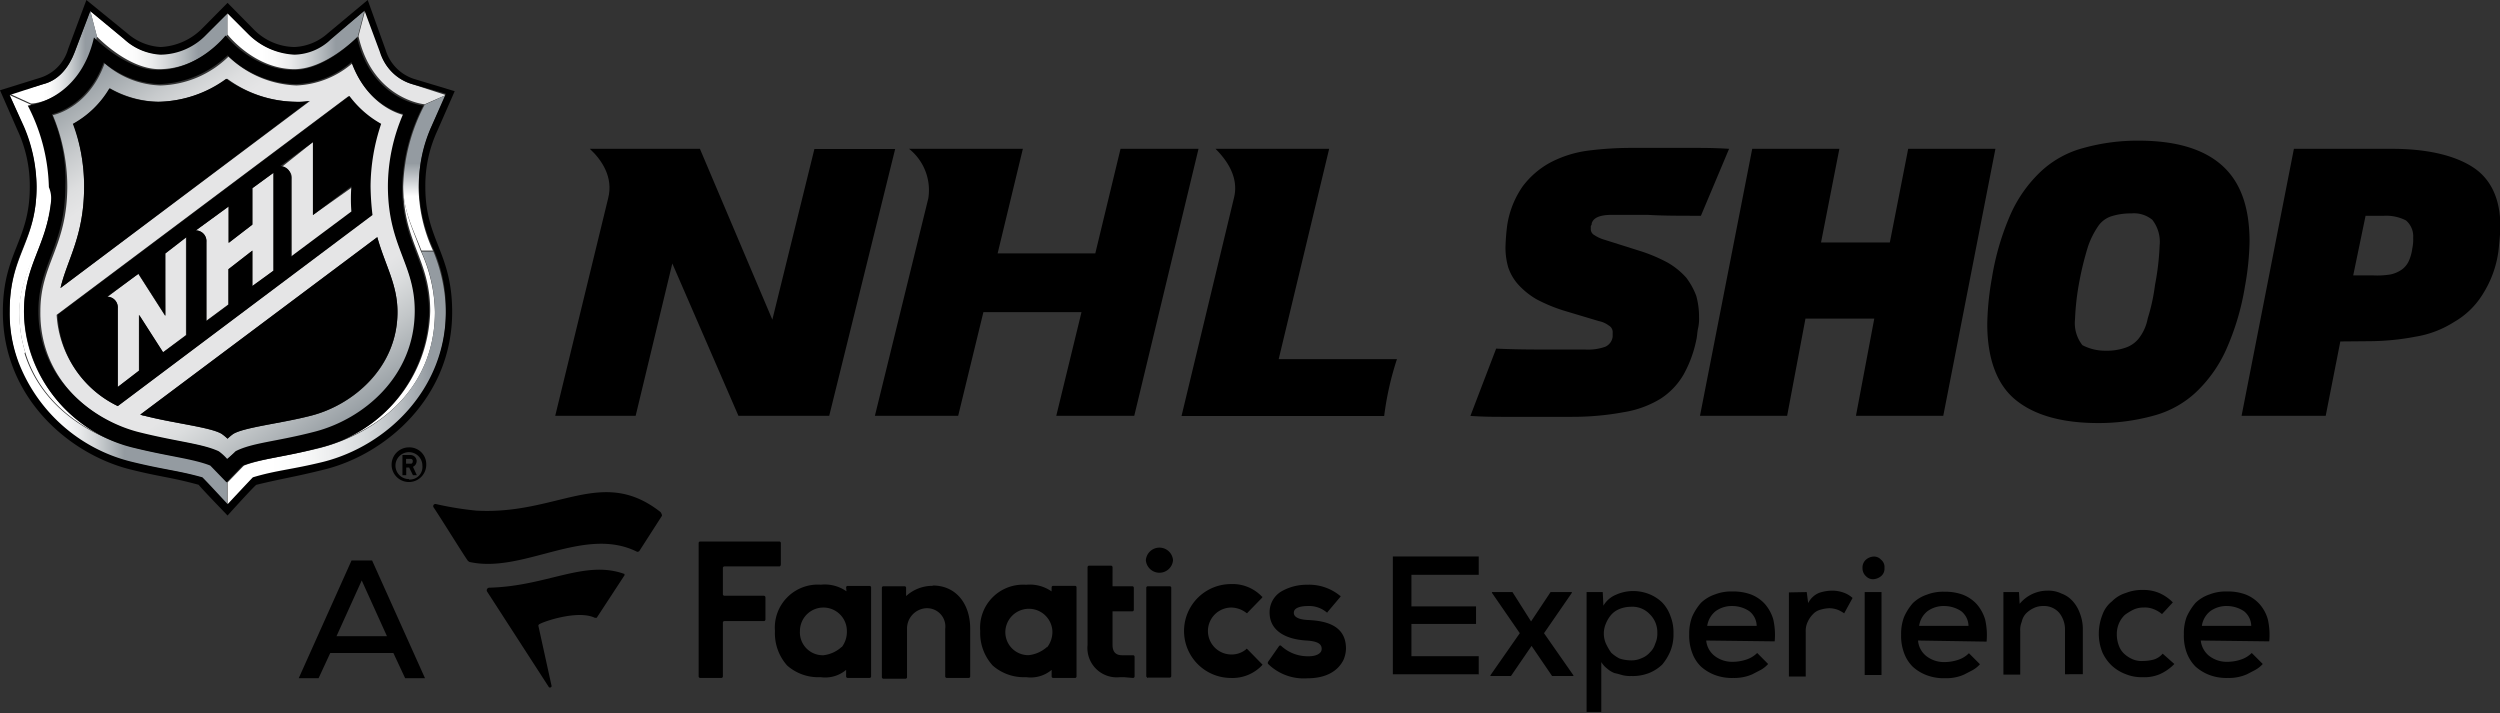 <svg xmlns="http://www.w3.org/2000/svg" xmlns:xlink="http://www.w3.org/1999/xlink" viewBox="0 0 297.18 84.78"><rect x="0" y="0" width="297.18" height="84.78" fill="#333333" stroke="none"/><defs><linearGradient id="linear-gradient" x1="11831.14" y1="-10936.94" x2="11854.75" y2="-10936.94" gradientTransform="matrix(0.28, 0, 0, -0.28, -3255.35, -2982.69)" gradientUnits="userSpaceOnUse"><stop offset="0.11" stop-color="#fff"/><stop offset="0.24" stop-color="#dcdfe1"/><stop offset="0.44" stop-color="#a8aeb3"/><stop offset="0.54" stop-color="#949ba1"/></linearGradient><linearGradient id="linear-gradient-2" x1="50.44" y1="72.18" x2="50.44" y2="90.7" gradientTransform="matrix(1, 0, 0, -1, 0, 101.97)" gradientUnits="userSpaceOnUse"><stop offset="0" stop-color="#fff"/><stop offset="0.35" stop-color="#fff"/><stop offset="0.56" stop-color="#949ba1"/><stop offset="1" stop-color="#949ba1"/></linearGradient><linearGradient id="linear-gradient-3" x1="2.05" y1="51.13" x2="27" y2="51.13" gradientTransform="matrix(1, 0, 0, -1, 0, 101.97)" gradientUnits="userSpaceOnUse"><stop offset="0.15" stop-color="#fff"/><stop offset="0.21" stop-color="#fafafa"/><stop offset="0.29" stop-color="#ebeced"/><stop offset="0.37" stop-color="#d2d5d7"/><stop offset="0.45" stop-color="#afb5b9"/><stop offset="0.51" stop-color="#949ba1"/></linearGradient><linearGradient id="linear-gradient-4" x1="41.88" y1="52.24" x2="12.31" y2="94.47" gradientTransform="matrix(1, 0, 0, -1, 0, 101.97)" gradientUnits="userSpaceOnUse"><stop offset="0" stop-color="#949ba1"/><stop offset="0.01" stop-color="#9aa1a6"/><stop offset="0.12" stop-color="#c2c6c8"/><stop offset="0.2" stop-color="#dbddde"/><stop offset="0.25" stop-color="#e5e5e6"/><stop offset="0.75" stop-color="#e5e5e6"/><stop offset="0.8" stop-color="#dddedf"/><stop offset="0.87" stop-color="#c7cacc"/><stop offset="0.96" stop-color="#a4aaae"/><stop offset="1" stop-color="#949ba1"/></linearGradient><linearGradient id="linear-gradient-5" x1="10.67" y1="97.23" x2="27.02" y2="97.23" gradientTransform="matrix(1, 0, 0, -1, 0, 101.97)" gradientUnits="userSpaceOnUse"><stop offset="0.25" stop-color="#fff"/><stop offset="0.34" stop-color="#fafafa"/><stop offset="0.45" stop-color="#ebeced"/><stop offset="0.57" stop-color="#d2d5d7"/><stop offset="0.7" stop-color="#afb5b9"/><stop offset="0.79" stop-color="#949ba1"/></linearGradient><linearGradient id="linear-gradient-6" x1="27.02" y1="56.95" x2="52.96" y2="56.95" gradientTransform="matrix(1, 0, 0, -1, 0, 101.97)" gradientUnits="userSpaceOnUse"><stop offset="0.2" stop-color="#fff"/><stop offset="0.33" stop-color="#fafbfb"/><stop offset="0.47" stop-color="#edeeef"/><stop offset="0.63" stop-color="#d7dadc"/><stop offset="0.79" stop-color="#b8bdc1"/><stop offset="0.93" stop-color="#949ba1"/></linearGradient><linearGradient id="linear-gradient-7" x1="27.02" y1="97.23" x2="43.37" y2="97.23" gradientTransform="matrix(1, 0, 0, -1, 0, 101.97)" gradientUnits="userSpaceOnUse"><stop offset="0.25" stop-color="#fff"/><stop offset="0.34" stop-color="#fafafa"/><stop offset="0.45" stop-color="#ebeced"/><stop offset="0.57" stop-color="#d2d5d7"/><stop offset="0.7" stop-color="#afb5b9"/><stop offset="0.79" stop-color="#949ba1"/></linearGradient><linearGradient id="linear-gradient-8" x1="1.1" y1="95.17" x2="11.48" y2="95.17" gradientTransform="matrix(1, 0, 0, -1, 0, 101.97)" gradientUnits="userSpaceOnUse"><stop offset="0.39" stop-color="#fff"/><stop offset="0.47" stop-color="#fafafa"/><stop offset="0.57" stop-color="#ebeced"/><stop offset="0.67" stop-color="#d2d5d7"/><stop offset="0.79" stop-color="#afb5b9"/><stop offset="0.87" stop-color="#949ba1"/></linearGradient></defs><g id="Layer_2" data-name="Layer 2"><g id="Layer_1-2" data-name="Layer 1"><path d="M110.88,69.6c2.7,0,4.45,2.09,4.45,5.15v5.67a.19.19,0,0,1-.18.17h-2.61a.19.19,0,0,1-.18-.17V74.75a2.17,2.17,0,0,0-2.18-2.45h-.09a2.42,2.42,0,0,0-2.27,2.45V80.5a.18.18,0,0,1-.17.18H105a.19.19,0,0,1-.17-.18V69.86a.18.18,0,0,1,.17-.17h2.53a.18.18,0,0,1,.18.17v1a4.61,4.61,0,0,1,3.14-1.22m39.86,9.07v.18a6.05,6.05,0,0,0,4.71,1.74c2.1,0,3.58-.78,4.28-2.18A3.6,3.6,0,0,0,160,77.1c0-2.79-2.44-3.31-4.54-3.4-1.66-.09-1.66-.7-1.66-.87,0-.7,1.14-.79,1.66-.79a3.24,3.24,0,0,1,2.18.7c.09.09.18.09.18,0L159.29,71c.09-.09.09-.18,0-.18a5.79,5.79,0,0,0-3.93-1.31,6,6,0,0,0-2.87.7,2.87,2.87,0,0,0-1.57,2.62c0,1.92,1.57,3.14,4.36,3.31,1.57.09,1.83.53,1.83,1,0,.61-.79.87-1.48.87h-.09a4.62,4.62,0,0,1-3.23-1.22.17.17,0,0,0-.26,0Zm-26.25-1.74A3,3,0,0,0,125.1,75a2.8,2.8,0,0,0-5.59,0,2.73,2.73,0,0,0,2.79,2.88,3.92,3.92,0,0,0,2.19-1m.52-7.07a.18.18,0,0,1,.17-.17h2.62a.18.18,0,0,1,.17.17V80.42a.18.18,0,0,1-.17.17h-2.62a.19.19,0,0,1-.17-.17v-.79a3.87,3.87,0,0,1-3,.87h-.17A5.6,5.6,0,0,1,118,79.11a5.75,5.75,0,0,1-1.48-4.1,5.11,5.11,0,0,1,5.41-5.5H122a4.49,4.49,0,0,1,3,.79ZM92.82,67.07V64.54a.18.18,0,0,0-.17-.17H83.23a.18.18,0,0,0-.18.17V80.42a.19.19,0,0,0,.18.17h2.53a.19.19,0,0,0,.17-.17V74a.18.18,0,0,1,.17-.17h4.72a.19.19,0,0,0,.17-.18V71a.19.19,0,0,0-.17-.18H86.1a.19.19,0,0,1-.17-.17V67.51a.19.19,0,0,1,.17-.18h6.55c.08,0,.17-.09.17-.26M148.3,77.19c-.09-.09-.18-.09-.18,0a2.68,2.68,0,0,1-1.74.61,2.79,2.79,0,0,1,0-5.58,3,3,0,0,1,1.74.61c.09.08.18.08.18,0L150,71.08c.08-.08.08-.17,0-.17a4.8,4.8,0,0,0-3.67-1.48,5.58,5.58,0,1,0,0,11.16A4.83,4.83,0,0,0,150,79.11c.08-.09.08-.18,0-.18Zm-13.61,3.4a.19.19,0,0,0,.18-.17V78.06a.18.18,0,0,0-.18-.17h-1.31c-.78,0-1.13-.44-1.13-1.22v-4h2.35a.18.18,0,0,0,.18-.17V69.86a.18.18,0,0,0-.18-.17h-2.35V67.42a.19.19,0,0,0-.18-.18h-2.61a.19.19,0,0,0-.18.18v9.25a3.49,3.49,0,0,0,3.84,3.83h.52Zm-34.63-3.66a3,3,0,0,0,.61-1.92,2.79,2.79,0,0,0-5.58,0,2.72,2.72,0,0,0,2.79,2.88,3.86,3.86,0,0,0,2.18-1m.52-7.07a.18.18,0,0,1,.18-.17h2.62a.18.18,0,0,1,.17.17V80.42a.19.19,0,0,1-.17.17h-2.62a.19.19,0,0,1-.18-.17v-.79a3.85,3.85,0,0,1-3,.87h-.18a5.57,5.57,0,0,1-3.83-1.39A5.76,5.76,0,0,1,92.12,75a5.11,5.11,0,0,1,5.41-5.5h.09a4.46,4.46,0,0,1,3,.79Zm35.86,10.73h2.61a.19.19,0,0,0,.18-.17V69.86a.18.18,0,0,0-.18-.17h-2.61a.18.18,0,0,0-.18.17V80.42c.09.08.09.17.18.17m3-14a1.62,1.62,0,0,0-3.23,0,1.62,1.62,0,0,0,3.23,0"/><path d="M78.69,61.31,76,65.5a.33.33,0,0,1-.27.09c-6.28-3.14-13.52,2.61-19.88,1.22-.09,0-.09-.09-.18-.09s-3-4.71-4.1-6.37a.26.26,0,0,1,.26-.43,38.17,38.17,0,0,0,4.8.78c9.68.53,14.92-5.32,21.9.18C78.69,61.14,78.69,61.23,78.69,61.31ZM70.75,73.44h.18l3.31-5.06c0-.09,0-.18-.09-.18-4.71-1.65-9.15,1.49-16,1.66a.31.31,0,0,0-.26.44l7.33,11.34c.08.17.35.08.35-.09L64,74.4c0-.09,0-.09.08-.18.53-.35,4.63-1.74,6.63-.78Z"/><path d="M175.86,80.15H165.57v-14h10.21v2.18h-8v3.75h7.68v2.09h-7.68V78h8v2.18Z"/><path d="M184.32,70.38h2.53v.09l-3.31,4.8,3.49,5v.09H184.5l-2.44-3.58-2.45,3.58h-2.44v-.09l3.49-5-3.31-4.8v-.09h2.44L182,73.87Z"/><path d="M188.6,84.78V70.38h1.92L190.6,72a3.08,3.08,0,0,1,1.49-1.3,5,5,0,0,1,1.92-.44,5.14,5.14,0,0,1,2,.35,4.81,4.81,0,0,1,1.57,1,4.42,4.42,0,0,1,1,1.65,5.16,5.16,0,0,1,.35,2,5.3,5.3,0,0,1-.35,2.09,6.14,6.14,0,0,1-1,1.66,4.92,4.92,0,0,1-1.57,1,5.3,5.3,0,0,1-2.09.35,3.81,3.81,0,0,1-1-.09c-.35-.09-.61-.18-1-.26a2.82,2.82,0,0,1-.87-.53,2.75,2.75,0,0,1-.7-.78v5.93H188.6Zm5.32-6.28a2.84,2.84,0,0,0,1.22-.26,2.51,2.51,0,0,0,1-.7,2.28,2.28,0,0,0,.61-1,2.86,2.86,0,0,0,.26-1.31A3,3,0,0,0,196.1,73a2.84,2.84,0,0,0-2.27-.87,3.64,3.64,0,0,0-1.31.26,2.58,2.58,0,0,0-1,.7,3.74,3.74,0,0,0-.61,1,3,3,0,0,0,0,2.44,7.11,7.11,0,0,0,.61,1.05,4.23,4.23,0,0,0,1,.7A4.5,4.5,0,0,0,193.92,78.5Z"/><path d="M202.82,76.14a2.62,2.62,0,0,0,1,1.83,3.39,3.39,0,0,0,2.18.7,5.11,5.11,0,0,0,1.57-.26,3.27,3.27,0,0,0,1.31-.79l1.3,1.31a3.31,3.31,0,0,1-.87.7l-1,.52a5,5,0,0,1-1.14.35,5.18,5.18,0,0,1-1.13.09,5.74,5.74,0,0,1-2.18-.35,5.34,5.34,0,0,1-1.66-1,4.34,4.34,0,0,1-1.05-1.65,5.77,5.77,0,0,1-.35-2.18,5.62,5.62,0,0,1,.35-2.1,6.41,6.41,0,0,1,1.05-1.65,4.46,4.46,0,0,1,1.66-1,5.27,5.27,0,0,1,2.09-.35,6.08,6.08,0,0,1,2.18.35,4.39,4.39,0,0,1,1.66,1.13,4.87,4.87,0,0,1,1,1.83,8.33,8.33,0,0,1,.17,2.62Zm6-1.74a2.26,2.26,0,0,0-.88-1.75,3.62,3.62,0,0,0-2-.61,3.26,3.26,0,0,0-2,.61,2.76,2.76,0,0,0-1,1.75Z"/><path d="M214.77,70.38l.17,1.31a2.55,2.55,0,0,1,1.31-1.22,5.06,5.06,0,0,1,1.57-.26,4.07,4.07,0,0,1,1.4.26,3.14,3.14,0,0,1,1,.61l-1,1.83a3.78,3.78,0,0,0-.78-.43,3,3,0,0,0-1-.18,4.28,4.28,0,0,0-1.05.18,1.82,1.82,0,0,0-.87.52,3,3,0,0,0-.61.87,2.48,2.48,0,0,0-.26,1.22v5.33h-2v-10Z"/><path d="M221.4,67.51a1.24,1.24,0,0,1,.43-1,1.53,1.53,0,0,1,.88-.35,1.1,1.1,0,0,1,.87.35,1.12,1.12,0,0,1,.43,1,1.14,1.14,0,0,1-.43,1,1.59,1.59,0,0,1-.87.34,1.13,1.13,0,0,1-.88-.34A1.27,1.27,0,0,1,221.4,67.51Zm2.26,2.87v9.86h-2V70.38Z"/><path d="M228,76.14A2.62,2.62,0,0,0,229,78a3.39,3.39,0,0,0,2.18.7,5.11,5.11,0,0,0,1.57-.26,3.16,3.16,0,0,0,1.3-.79l1.31,1.31a3.31,3.31,0,0,1-.87.7l-1,.52a4.75,4.75,0,0,1-1.13.35,5.18,5.18,0,0,1-1.13.09,5.74,5.74,0,0,1-2.18-.35,5.11,5.11,0,0,1-1.66-1,4.34,4.34,0,0,1-1.05-1.65,5.77,5.77,0,0,1-.35-2.18,5.62,5.62,0,0,1,.35-2.1,6.41,6.41,0,0,1,1.05-1.65,4.38,4.38,0,0,1,1.66-1,5.27,5.27,0,0,1,2.09-.35,6.08,6.08,0,0,1,2.18.35,4.39,4.39,0,0,1,1.66,1.13,4.87,4.87,0,0,1,1,1.83,8.33,8.33,0,0,1,.17,2.62ZM234,74.4a2.29,2.29,0,0,0-.87-1.75,3.68,3.68,0,0,0-2-.61,3.26,3.26,0,0,0-2,.61,2.71,2.71,0,0,0-1,1.75Z"/><path d="M245.47,80.15V74.92a3.15,3.15,0,0,0-.7-2.09,2.4,2.4,0,0,0-1.92-.79,2.47,2.47,0,0,0-1.13.26,3.23,3.23,0,0,0-.87.61,2.06,2.06,0,0,0-.52,1,2.53,2.53,0,0,0-.18,1.14v5.14h-2V70.38H240l.08,1.4a4.29,4.29,0,0,1,3.32-1.57,3.59,3.59,0,0,1,1.66.35,3.31,3.31,0,0,1,1.3.87,4.28,4.28,0,0,1,.88,1.48,5.16,5.16,0,0,1,.35,2v5.23Z"/><path d="M258.47,78.93a5.6,5.6,0,0,1-1.75,1.22,4.7,4.7,0,0,1-2,.35,5,5,0,0,1-2-.35,5.13,5.13,0,0,1-1.66-1,5.05,5.05,0,0,1-1.13-1.57,5.83,5.83,0,0,1-.44-2.26,6.2,6.2,0,0,1,.44-2.27,3.5,3.5,0,0,1,1.13-1.57,3.9,3.9,0,0,1,1.66-1,5.16,5.16,0,0,1,2-.35,4.72,4.72,0,0,1,1.92.35,5.07,5.07,0,0,1,1.65,1.13L257,73a3.36,3.36,0,0,0-1.05-.61,2.64,2.64,0,0,0-1.13-.17,2.74,2.74,0,0,0-1.23.26,6.68,6.68,0,0,0-1,.61,3.06,3.06,0,0,0-.7,1,3.21,3.21,0,0,0-.26,1.3,3.71,3.71,0,0,0,.26,1.4,2.41,2.41,0,0,0,.7,1,3.49,3.49,0,0,0,1,.61,2.83,2.83,0,0,0,1.22.17,5.06,5.06,0,0,0,1.22-.17,2.22,2.22,0,0,0,1.05-.7Z"/><path d="M261.61,76.14a2.7,2.7,0,0,0,1,1.83,3.41,3.41,0,0,0,2.18.7,5.06,5.06,0,0,0,1.57-.26,3.27,3.27,0,0,0,1.31-.79l1.31,1.31a3.53,3.53,0,0,1-.88.7l-1,.52a5,5,0,0,1-1.14.35,5.14,5.14,0,0,1-1.13.09,5.74,5.74,0,0,1-2.18-.35,5.34,5.34,0,0,1-1.66-1,4.59,4.59,0,0,1-1.05-1.65,5.77,5.77,0,0,1-.34-2.18,5.61,5.61,0,0,1,.34-2.1,7,7,0,0,1,1.05-1.65,4.46,4.46,0,0,1,1.66-1,5.3,5.3,0,0,1,2.09-.35,6,6,0,0,1,2.18.35,4.39,4.39,0,0,1,1.66,1.13,4.6,4.6,0,0,1,1,1.83,8.33,8.33,0,0,1,.17,2.62Zm6-1.74a2.29,2.29,0,0,0-.87-1.75,3.68,3.68,0,0,0-2-.61,3.26,3.26,0,0,0-2,.61,2.71,2.71,0,0,0-1,1.75Z"/><path d="M46.76,77.62h-7.5l-1.39,3H35.51l6.28-14h2.44l6.29,14H48.16ZM43,69l-3,6.63H46Z"/><path d="M2.85,37.09c0-5.59,2.63-7.65,3.2-13-.8,4.68-3.77,8.44-3.77,13A16.08,16.08,0,0,0,3,41.88c1.94,6.39,7.64,9.93,13.24,11.41C7.53,51.13,2.85,43.94,2.85,37.09Z" style="fill:#fff"/><path d="M51.7,37.09A18.12,18.12,0,0,0,50,29.79c-.92-2.51-2.06-4.8-2.06-7.65,0,6.73,3.2,8.67,3.2,14.84a17,17,0,0,1-13.24,16.2C45.65,51.24,51.7,45.65,51.7,37.09Z" style="fill:#fff"/><path d="M48.62,53.18a2.06,2.06,0,1,0,2.05,2A2,2,0,0,0,48.62,53.18Zm0,3.77a1.6,1.6,0,1,1,1.59-1.6A1.49,1.49,0,0,1,48.62,57Z"/><path d="M49.53,54.78a.74.74,0,0,0-.69-.69h-1v2.4h.45v-.91h.35l.45.91h.46l-.46-1A.76.76,0,0,0,49.53,54.78Zm-.69.34h-.57v-.57h.57a.24.24,0,0,1,.23.23C49.07,55,49,55.12,48.84,55.12Z"/><path d="M49,10a5.38,5.38,0,0,1-3.77-3.88l-1.82-4.9-.8,3.08c1.71,7.53,7.87,8.1,7.87,8.1L53,11.3Z" style="fill:#e5e5e6"/><path d="M19.63,37.55l-3.2-5-3.65,2.74A1.27,1.27,0,0,1,14,36.63V46l2.51-1.94V37.43l2.85,4.45,2.74-2.05V28.19l-2.51,1.94Z" style="fill:#e5e5e6"/><path d="M30,26.7l-2.85,2.17V24.54l-3.88,2.85a1.27,1.27,0,0,1,1.26,1.37v9.36l2.62-1.94V32L30,29.79V34l2.51-1.83V20.54L30,22.37Z" style="fill:#e5e5e6"/><path d="M37.2,25.56V16.89l-3.76,3a1.27,1.27,0,0,1,1.25,1.37v9.35l7.19-5.36a21.05,21.05,0,0,1,0-3Z" style="fill:#e5e5e6"/><path d="M4.34,22.25c0,6.62-3.2,8-3.2,14.84a16.45,16.45,0,0,0,1,5.93A4,4,0,0,1,3,41.88a16.08,16.08,0,0,1-.69-4.79c0-4.57,3.08-8.33,3.77-13a10.85,10.85,0,0,0,.11-1.94,22.09,22.09,0,0,0-2.51-9.7L1.14,11.3l1.71,3.88A18.46,18.46,0,0,1,4.34,22.25Z" style="fill:url(#linear-gradient)"/><path d="M47.93,22.14c0,2.85,1.14,5,2.17,7.65h1.37a18.37,18.37,0,0,1-1.71-7.54,18.47,18.47,0,0,1,1.48-7.07L53,11.3l-2.51,1.14A22.09,22.09,0,0,0,47.93,22.14Z" style="fill:url(#linear-gradient-2)"/><path d="M25,55.23c-2-.79-4.9-1-8.9-2-5.59-1.37-11.3-5-13.24-11.41a2.64,2.64,0,0,0-.8,1.14,19.35,19.35,0,0,0,13.58,12c3.77.92,5.6,1,8.34,1.83.34.34,3,3.19,3,3.19V57.17C27.05,57.4,25.33,55.46,25,55.23Z" style="fill:url(#linear-gradient-3)"/><path d="M16.55,51.47C21.11,52.61,24,52.72,26,53.75a9,9,0,0,0,1,.91,5.92,5.92,0,0,1,1-.91c1.94-.91,4.91-1.14,9.48-2.28C43.25,50,49.41,45,49.41,37.09c0-5.59-3.19-7.76-3.19-14.84a21.66,21.66,0,0,1,1.83-8.56s-4.23-.79-6.17-6.16a10.84,10.84,0,0,1-6.62,2.63,12.32,12.32,0,0,1-8.1-3.43,12,12,0,0,1-8.1,3.43,10.46,10.46,0,0,1-6.62-2.63c-1.94,5.37-6.16,6.16-6.16,6.16A22,22,0,0,1,8,22.14c0,7.19-3.2,9.24-3.2,14.84C4.68,45,10.84,50,16.55,51.47Zm30.7-14.38c0,6.73-5.37,11.07-10.27,12.32-3.54.92-8,1.37-9.25,2.17a5.49,5.49,0,0,0-.68.57,6,6,0,0,0-.69-.57c-1.37-.8-5.7-1.25-9.24-2.17-.12,0-.23-.11-.46-.11L44.85,28.19C45.76,31.5,47.25,33.78,47.25,37.09ZM45.19,14.72a23.68,23.68,0,0,0-1.25,7.42,28.93,28.93,0,0,0,.23,3.42L14,48.27A12.93,12.93,0,0,1,6.73,37.43l34.7-26A10.67,10.67,0,0,0,45.19,14.72ZM10,22.14a23.68,23.68,0,0,0-1.25-7.42,11.44,11.44,0,0,0,4.33-4.22,12.14,12.14,0,0,0,5.82,1.6,14.45,14.45,0,0,0,8.11-2.74,14.08,14.08,0,0,0,8.1,2.74A8.2,8.2,0,0,0,36.86,12L7.19,34.24C8,30.81,10,28.07,10,22.14Z" style="fill:url(#linear-gradient-4)"/><path d="M18.94,8.22c4.91,0,8.11-4.11,8.11-4.11V1.48L24.54,4a8.38,8.38,0,0,1-5.48,2.4,6.43,6.43,0,0,1-4.34-1.83l-4-3.3.8,3.08S15.18,8.22,18.94,8.22Z" style="fill:url(#linear-gradient-5)"/><path d="M51.7,37.09c0,8.56-6.17,14.26-13.81,16.2-4.11,1-6.85,1.26-8.9,2.06-.23.23-1.94,2-1.94,2v2.74s2.62-2.85,3-3.19c2.86-.8,4.57-.92,8.33-1.83C46,53.18,53,46.45,53,37.2a19.59,19.59,0,0,0-1.48-7.3H50.1A18.06,18.06,0,0,1,51.7,37.09Z" style="fill:url(#linear-gradient-6)"/><path d="M35,8.22c3.76,0,7.53-3.88,7.53-3.88l.8-3.08-4,3.3A7,7,0,0,1,35,6.39,7.64,7.64,0,0,1,29.56,4L27.05,1.48V4.11S30.24,8.22,35,8.22Z" style="fill:url(#linear-gradient-7)"/><path d="M11.53,4.34l-.8-3.08L8.9,6.16C8.1,8.22,6.85,9.59,5.14,10l-4,1.14,2.51,1.15C3.65,12.44,9.81,11.87,11.53,4.34Z" style="fill:url(#linear-gradient-8)"/><path d="M7.19,34.24,36.75,12A8.2,8.2,0,0,1,35,12.1a14.42,14.42,0,0,1-8.11-2.74,14.1,14.1,0,0,1-8.1,2.74A11.72,11.72,0,0,1,13,10.5a11.45,11.45,0,0,1-4.34,4.22A20.83,20.83,0,0,1,10,22.14C10,28.07,8,30.81,7.19,34.24Z"/><path d="M16.66,49.3c.12,0,.23.11.46.11,3.54.92,8,1.37,9.24,2.17a6,6,0,0,1,.69.57,5.49,5.49,0,0,1,.68-.57c1.37-.8,5.71-1.25,9.25-2.17,4.9-1.25,10.27-5.7,10.27-12.32,0-3.31-1.49-5.59-2.4-8.9Z"/><path d="M3.54,22.25c0,6.39-3.2,7.76-3.2,14.84C.34,47.25,8.22,54,15.52,55.81c3.65.91,4.79.91,8.1,1.82.23.34,3.43,3.65,3.43,3.65s3.08-3.42,3.42-3.65c3.31-.8,4.45-.91,8.1-1.82C45.88,54,53.75,47.25,53.75,37.09c0-7.08-3.19-8.56-3.19-14.84A15.56,15.56,0,0,1,52,15.52l2.05-4.68-4.9-1.48a5.2,5.2,0,0,1-3.31-3.43L43.71,0,38.92,4A6.34,6.34,0,0,1,35,5.59a6.93,6.93,0,0,1-4.91-2.17L27.05.34,24,3.42a7.45,7.45,0,0,1-4.91,2.17A6.57,6.57,0,0,1,15.18,4L10.27,0,8.1,5.82A5,5,0,0,1,4.79,9.24L0,10.73l2.05,4.68A15.68,15.68,0,0,1,3.54,22.25ZM5.14,10c1.71-.45,3-1.82,3.76-3.88l1.83-4.79,4,3.31A7,7,0,0,0,19.06,6.5a7.65,7.65,0,0,0,5.48-2.39L27.05,1.6l2.51,2.51A8.38,8.38,0,0,0,35,6.5a6.44,6.44,0,0,0,4.33-1.82l4-3.42,1.82,4.9A5.8,5.8,0,0,0,49,10l4,1.14-1.71,3.88a16.67,16.67,0,0,0-1.48,7.08,18.32,18.32,0,0,0,1.71,7.53A17.51,17.51,0,0,1,53,37c0,9.24-7,16-14.61,17.91-3.76.92-5.59,1-8.33,1.83-.34.34-3,3.19-3,3.19s-2.63-2.85-3-3.19c-2.85-.8-4.57-.91-8.33-1.83a19.33,19.33,0,0,1-13.58-12,16.53,16.53,0,0,1-1-5.93c0-7,3.2-8.22,3.2-14.84a18.52,18.52,0,0,0-1.49-7.08L1.14,11.3Z"/><path d="M14,48.27,44.28,25.56a31.23,31.23,0,0,1-.23-3.42,23.64,23.64,0,0,1,1.26-7.42,12,12,0,0,1-3.77-3.31l-34.69,26A12.59,12.59,0,0,0,14,48.27ZM37.2,16.89v8.67l4.57-3.42a19.3,19.3,0,0,0,0,3l-7.19,5.36V21.11a1.27,1.27,0,0,0-1.26-1.37Zm-10,7.65v4.33L30,26.7V22.37l2.51-1.83V32.18L30,34V29.79L27.16,32v4.23l-2.62,1.94V28.76a1.27,1.27,0,0,0-1.26-1.37Zm-10.73,8,3.2,5V30.13l2.51-1.94V39.83L19.4,41.88l-2.85-4.45v6.62L14,46V36.63a1.27,1.27,0,0,0-1.26-1.37Z"/><path d="M6.05,24.08c-.57,5.25-3.2,7.42-3.2,13a17,17,0,0,0,13.24,16.2c4.11,1,6.85,1.26,8.9,2.06.23.23,1.94,2,1.94,2s1.71-1.82,1.94-2c2.06-.8,4.91-1,8.9-2.06A17,17,0,0,0,51,37.09c0-6.16-3.19-8.1-3.19-14.84a22.09,22.09,0,0,1,2.51-9.7s-6.16-.57-7.88-8.1c0,0-3.76,3.88-7.53,3.88-4.91,0-8.1-4.11-8.1-4.11s-3.2,4.11-8.1,4.11c-3.77,0-7.54-3.88-7.54-3.88-1.71,7.53-7.87,8.1-7.87,8.1a22.09,22.09,0,0,1,2.51,9.7A3.42,3.42,0,0,1,6.05,24.08Zm.11-10.5s4.23-.8,6.17-6.16A10.85,10.85,0,0,0,18.94,10a12.34,12.34,0,0,0,8.11-3.42A12,12,0,0,0,35.15,10a10.48,10.48,0,0,0,6.62-2.62c1.94,5.36,6.16,6.16,6.16,6.16a21.75,21.75,0,0,0-1.82,8.56c0,7.19,3.19,9.24,3.19,14.84,0,7.87-6.16,12.89-11.87,14.37C32.87,52.5,30,52.61,28,53.64a10.08,10.08,0,0,1-1,.91,5.92,5.92,0,0,0-1-.91C24,52.72,21,52.5,16.43,51.35,10.73,49.87,4.56,44.85,4.56,37c0-5.6,3.2-7.76,3.2-14.84A19.45,19.45,0,0,0,6.16,13.58Z"/><path d="M146.67,23.58c.66-2.51-.87-4.58-2.18-5.89H158l-6,25h14.06a35.71,35.71,0,0,0-1.52,6.76H140.45Z"/><path d="M72.29,23.58c.65-2.51-.76-4.58-2.18-5.89H83.2L91.81,38l5-20.29h9.6L98.57,49.43H87.78L79.92,31.32,75.56,49.43H66Z"/><path d="M110.35,23.58a6.28,6.28,0,0,0-2.29-5.89h13.53l-3,12.43H130.2l3-12.43h9.27l-7.64,31.74h-9.27l3-12.33H116.9l-3,12.33H104Z"/><path d="M202.19,25.65c-2.51,0-4.58,0-6.33-.11h-4.25c-1.42,0-2.18.33-2.4,1a.39.39,0,0,1-.11.32v.33a.81.81,0,0,0,.43.76,4.26,4.26,0,0,0,1.2.55l4.15,1.31a18.78,18.78,0,0,1,3.38,1.42A8.92,8.92,0,0,1,200.44,33a8.44,8.44,0,0,1,1.2,2.18,9.28,9.28,0,0,1,.33,2.51,5.28,5.28,0,0,1-.11,1.31c-.11.44-.11,1-.22,1.42a14.21,14.21,0,0,1-1.53,4.14,8.49,8.49,0,0,1-2.72,2.84A12.07,12.07,0,0,1,193,49a33.36,33.36,0,0,1-6.21.55h-8.07c-1.09,0-2.4,0-3.93-.11l3.06-8c2.39.11,4.47.11,6.32.11h4.25a6.18,6.18,0,0,0,2.4-.33,1.51,1.51,0,0,0,.88-1.2v-.44a.89.89,0,0,0-.44-.87,2.91,2.91,0,0,0-1.2-.54L186.15,37a18.81,18.81,0,0,1-3.49-1.42,9.14,9.14,0,0,1-2.18-1.75,5.81,5.81,0,0,1-1.2-2.07,8.44,8.44,0,0,1-.32-2.4,25.13,25.13,0,0,1,.21-2.62A11,11,0,0,1,181,22.16a10.16,10.16,0,0,1,3.27-2.83,13.42,13.42,0,0,1,4.47-1.42,41.09,41.09,0,0,1,5.35-.33h7.3c1.09,0,2.4,0,4.15.11Z"/><path d="M222.8,37.87h-8.18l-2.18,11.56H202.08l6.21-31.74h10.36l-2.18,11.13h8.18l2.18-11.13H237.2L231,49.43H220.62Z"/><path d="M266.86,34.05a30.25,30.25,0,0,1-2.29,7.64,16,16,0,0,1-3.6,5,11.87,11.87,0,0,1-5,2.73,24.52,24.52,0,0,1-6.54.87c-4.47,0-7.74-1-9.92-2.83s-3.28-4.91-3.28-8.95a33.85,33.85,0,0,1,.55-5.45,31,31,0,0,1,2.29-7.74,15.9,15.9,0,0,1,3.6-5,11.87,11.87,0,0,1,5-2.73,23.92,23.92,0,0,1,6.54-.87c4.47,0,7.74,1,9.92,2.94s3.28,4.91,3.28,9.06A32.6,32.6,0,0,1,266.86,34.05Zm-16.58,7.64a6.69,6.69,0,0,0,2.29-.33,3.4,3.4,0,0,0,1.64-1.09,5.48,5.48,0,0,0,1.09-2.4,22.85,22.85,0,0,0,.87-4,30.62,30.62,0,0,0,.55-4.69,4.26,4.26,0,0,0-.87-3.05,3.45,3.45,0,0,0-2.51-.76,7.45,7.45,0,0,0-2.29.32,3,3,0,0,0-1.64,1.2,9.94,9.94,0,0,0-1.2,2.4,36.56,36.56,0,0,0-1,4,30.62,30.62,0,0,0-.55,4.69,4.21,4.21,0,0,0,.88,3.05A5.8,5.8,0,0,0,250.28,41.69Z"/><path d="M278.2,40.59l-1.74,8.84h-10l6.22-31.74h11.67c4.15,0,7.42.77,9.6,2.18s3.27,3.82,3.27,7c0,.88-.11,1.86-.22,2.95A12.75,12.75,0,0,1,295.11,35a9.59,9.59,0,0,1-3.38,3.27,12.12,12.12,0,0,1-4.58,1.75,29.9,29.9,0,0,1-5.57.54Zm1.53-7.85h2.4a9.88,9.88,0,0,0,2-.11,3.62,3.62,0,0,0,1.31-.54,2.54,2.54,0,0,0,.87-1,5.16,5.16,0,0,0,.44-1.53,5.28,5.28,0,0,0,.11-1.31A2.48,2.48,0,0,0,286,26.2a5.19,5.19,0,0,0-2.62-.55h-2.18Z"/></g></g></svg>